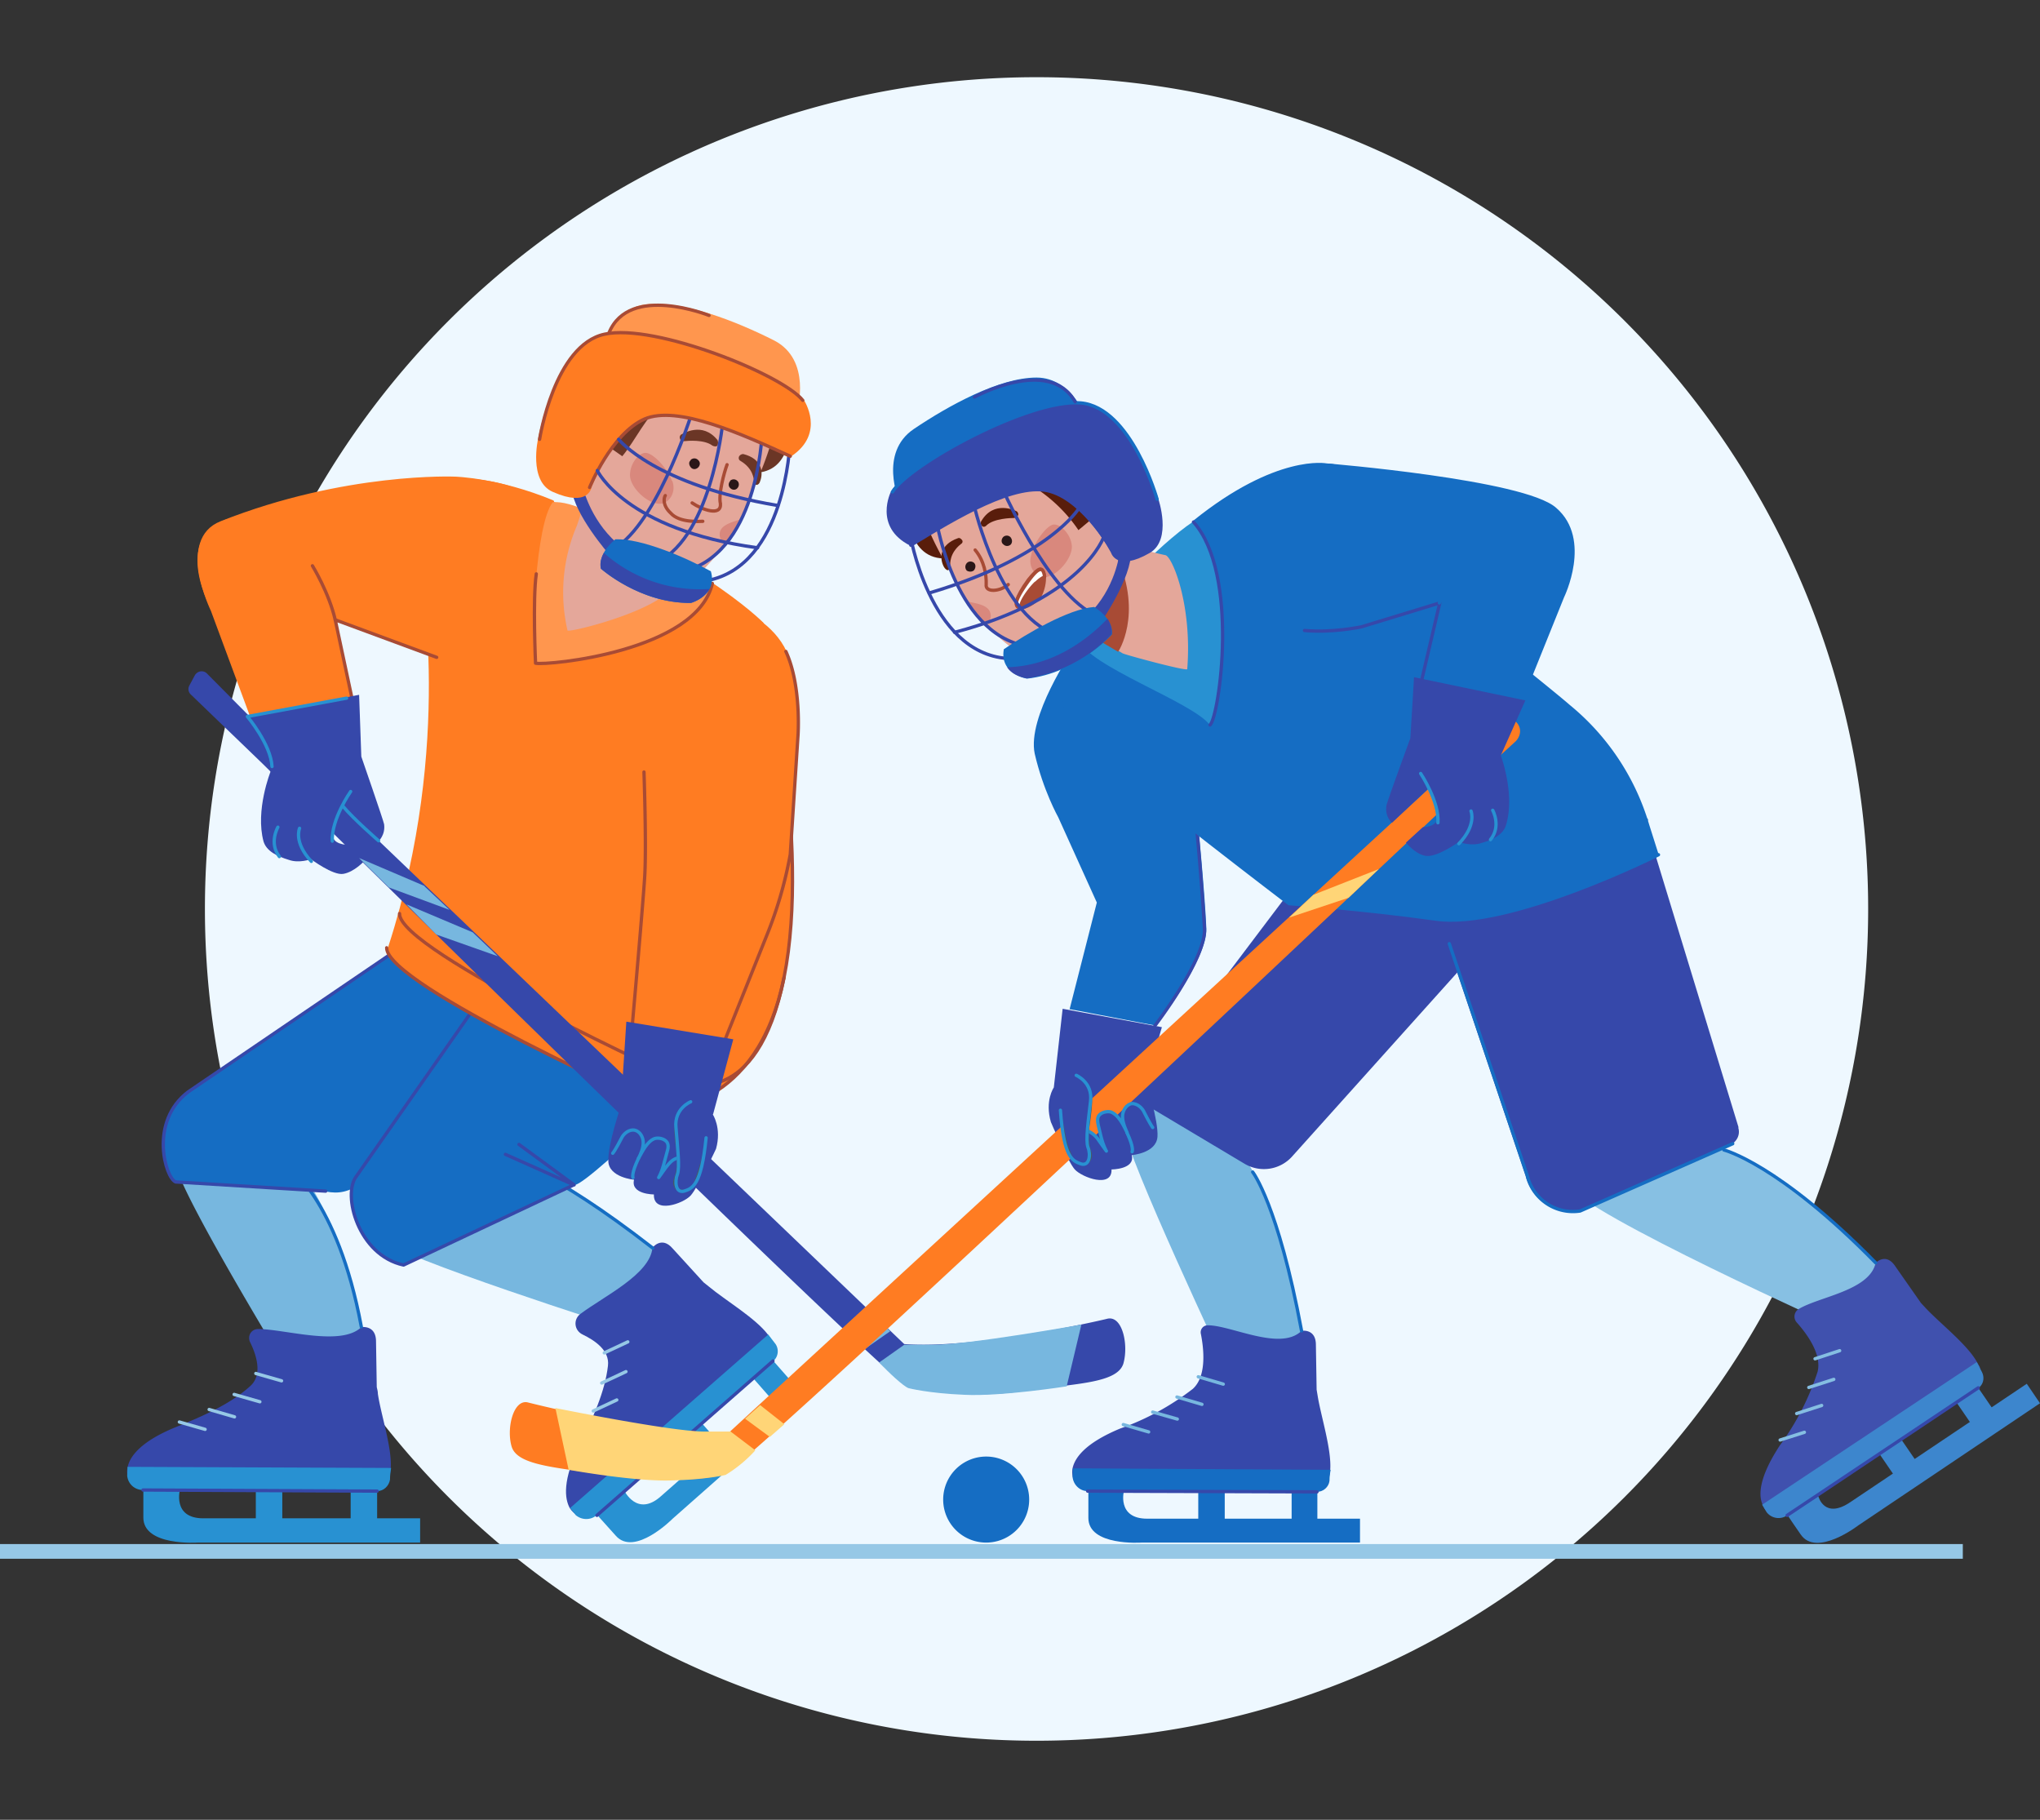 <svg width="555" height="495" fill="none" xmlns="http://www.w3.org/2000/svg"><rect width="100%" height="100%" fill="#333333" stroke="none"/><path d="M282 473.5A226.2 226.2 0 1 0 282 21a226.2 226.2 0 0 0 0 452.5Z" fill="#EEF8FF"/><path d="M0 424h534v-4H0v4Z" fill="#96C8E6"/><path d="M102.6 405.6h-7.2v10h7.2v-10ZM76.8 405.6h-7.2v10h7.2v-10Z" fill="#2891D2"/><path d="M49 405s-2.3 8 6.3 8h59v6.6H53.7s-14.7 1-14.7-6.8v-7.9l10 .2Z" fill="#2891D2"/><path d="M74.5 308.4A105.2 105.2 0 0 1 99 368.1L77.9 372S48 323 47.7 316.2c-.3-7 12.9-25.2 26.8-7.8Z" fill="#77B7DF"/><path d="m35.2 402.7 70.2.3c.5-1 .8-2.1.9-3.6.4-5.6-2.7-14.7-3.5-20.3 0-.7-.2-1.3-.3-1.8l-.2-12.4c0-4.6-4-3.9-4-3.9-5.5 5.3-20.5.6-28 .5-2 0-3 1.9-2.3 3.5 1.7 3.4 3.6 9 0 12.1-5.2 4.7-12.5 8-20.2 11.1-9.8 4-12.6 8.2-13.1 11a5 5 0 0 0 .5 3.5Z" fill="#3648AA"/><path d="m38.9 405.3 63.7.3c1.8 0 3.2-1.4 3.5-3.1 0-1.3.2-2.5.3-3.2l-71.7-.3-.1 2.4c.2 2.2 2 3.9 4.3 3.9Z" fill="#2891D2"/><path d="m48.8 386.8 7 2M56.9 383.4l6.9 2M63.7 379.3l7 2M69.6 373.6l7 2" stroke="#96C8E6" stroke-width=".9" stroke-miterlimit="10" stroke-linecap="round" stroke-linejoin="round"/><path d="m102.6 405.6-63.7-.3" stroke="#3648AA" stroke-width=".9" stroke-miterlimit="10" stroke-linecap="round" stroke-linejoin="round"/><path d="M77.8 316.8s14 9 20.5 44.1" stroke="#156DC3" stroke-width=".9" stroke-miterlimit="10" stroke-linecap="round" stroke-linejoin="round"/><path d="M210.3 370.2 205 375l6.6 7.5 5.4-4.8-6.6-7.5ZM191 387.2l-5.4 4.8 6.6 7.5 5.4-4.8-6.6-7.5Z" fill="#2891D2"/><path d="M169.8 405.4s3.5 7.4 10 1.6l44.3-39 4.4 4.9-45.5 40.2s-10.4 10.5-15.5 4.6l-5.3-5.9 7.6-6.4Z" fill="#2891D2"/><path d="M128.2 313.2c22.1 1.4 54.7 31.3 54.7 31.3l-13.4 16.9s-61.5-19.5-66.2-24.5c-4.8-5 2.6-25.1 24.9-23.7Z" fill="#77B7DF"/><path d="m158 412.6 52.7-46.3c-.2-1-.9-2.1-1.8-3.3-3.4-4.5-11.7-9.4-16-13l-1.5-1.2-8.4-9.2c-3-3.5-5.5-.2-5.5-.2-.6 7.2-13.2 13.2-19.6 18-2 1.5-1.7 4.5.6 5.6 3.3 1.6 7.4 4.3 6.9 8.5-.8 7-4.1 14.3-7.8 21.7-4.6 9.5-4 14.4-2.6 17 1.3 2 3 2.4 3 2.4Z" fill="#3648AA"/><path d="m162.4 412.2 48-42c1.3-1.1 1.6-3.1.6-4.6l-2-2.6-53.9 47.2 1.5 1.9a4.4 4.4 0 0 0 5.8 0Z" fill="#2891D2"/><path d="m157.6 391.7 6.6-3" stroke="#77B7DF" stroke-width=".9" stroke-miterlimit="10" stroke-linecap="round" stroke-linejoin="round"/><path d="m161.4 383.8 6.4-3M163.7 376.2l6.6-3.1M164.4 368l6.4-3" stroke="#96C8E6" stroke-width=".9" stroke-miterlimit="10" stroke-linecap="round" stroke-linejoin="round"/><path d="m210.3 370.2-47.9 42" stroke="#3648AA" stroke-width=".9" stroke-miterlimit="10" stroke-linecap="round" stroke-linejoin="round"/><path d="M138.2 315.4s11.1 2.1 39.4 24.1" stroke="#156DC3" stroke-width=".9" stroke-miterlimit="10" stroke-linecap="round" stroke-linejoin="round"/><path d="M156.1 283.2c-.2.8-.7 1.6-1.5 2l-55.5 36.3c-4.3 2.8-6.9 3.3-10.5 2.6l-41-2.4c-2.6-1-7-16 3.6-24.6l54.3-37c1-.6 2-.8 3.1-.4l46.2 15c1.9.5 3 2.4 2.5 4.3l-1.2 4.2Z" fill="#156DC3"/><path d="m88.6 324-40.8-2.5c-2.7-.9-7.4-16.3 3.4-24.5l54.4-37" stroke="#3648AA" stroke-width=".9" stroke-miterlimit="10" stroke-linecap="round" stroke-linejoin="round"/><path d="m203.1 279.7-53.9-35.5-9.3 15.4L97 320.8c-4 4.8 1.1 22.3 12.8 23l46.6-21.5c4.1-.2 46.7-42.6 46.7-42.6Z" fill="#156DC3"/><path d="M140.8 257.3 97 319.9c-4 5 .5 21.6 12.8 24.2l46.3-21.8-18.6-8.3M141.2 311.3l15 11" stroke="#3648AA" stroke-width=".9" stroke-miterlimit="10" stroke-linecap="round" stroke-linejoin="round"/><path d="M207.7 169.4s13 59.8 5.6 96.5c-7.4 36.6-33.2 35.6-33.2 35.6s-77.6-34.5-74.4-44.2c17.8-55 8.6-102 8.6-102s3.7-30.4 27.4-22.1c46.6 16.4 66 36.2 66 36.2Z" fill="#FF7C22"/><path d="M207.9 173.1s12.8 56.2 5.4 92.8c-7.4 36.5-33.2 35.6-33.2 35.6S105 268 105.2 257.8" stroke="#A84B35" stroke-width=".9" stroke-miterlimit="10" stroke-linecap="round" stroke-linejoin="round"/><path d="M213.3 265.9c-7.4 36.6-26.9 28.4-26.9 28.4s-78-35.6-77.7-45.8" stroke="#A84B35" stroke-width=".9" stroke-miterlimit="10" stroke-linecap="round" stroke-linejoin="round"/><path d="M184 160.9s23.2 1.8 30 16.3c4.3 9.3 3.3 22.9 3.3 22.9l-2.1 32.3c-1.2 6.9-3.6 15.4-6.5 22.3l-11.2 28-26 2.2s3-38.1 3.3-46.5c.4-8.3-.1-28.3-.1-28.3l9.3-49.2Z" fill="#FF7C22"/><path d="M213.8 177.2c4.3 9.3 3.3 22.9 3.3 22.9l-2.1 32.3a112 112 0 0 1-6.5 22.3l-11.2 28M171.4 285.9s3.5-39.2 4-47.5c.5-8.4-.2-28.4-.2-28.4" stroke="#A84B35" stroke-width=".9" stroke-miterlimit="10" stroke-linecap="round" stroke-linejoin="round"/><path d="M142.8 134s-18.6-13-80.7 7.1c-15.8 5.2-4.4 25.1-4.4 25.1l13.4 35.4 26-6.3-5.8-26.7 32 12s9.3-.3 17.2-8.4c8-8 32-30.3 2.3-38.2Z" fill="#FF7C22"/><path d="M71 201.6 57.8 166s-9.4-19.2 2.4-23.8c33.8-13.4 63.6-12.1 63.6-12.1s11.8.3 26.5 6.4" stroke="#FF7C22" stroke-width=".9" stroke-miterlimit="10" stroke-linecap="round" stroke-linejoin="round"/><path d="m70.9 201.6 26-6.3-5.7-26.7 27.6 10.2" stroke="#A84B35" stroke-width=".9" stroke-miterlimit="10" stroke-linecap="round" stroke-linejoin="round"/><path d="m194 303.1 5.5-20.4-29.1-4.8-1.5 23s-3.6 10.5-3.4 15c.2 4.4 7 5 7 5-1 4 5.4 4 5.4 4-.2 5.4 8 2.5 10 .3s6.9-12.7 6.9-12.7c1.6-5.7-.9-9.4-.9-9.4Z" fill="#3648AA"/><path d="M71.3 207.6s169.9 167.6 176 169.8a93 93 0 0 0 33.8.6c12.7-1.7 22.8-2 24.5-7 1.5-5.1-.2-13.2-4.3-12.3-4 1-36.6 8.3-55.3 6.9L71.5 198.5l-15.2-15.3c-1-1-2.6-.7-3.3.5l-1.5 2.8a2 2 0 0 0 .4 2.4l19.4 18.7Z" fill="#3648AA"/><path d="m67.2 194.8 6.4 15.1s-4.2 10.5-1.9 19c.8 2.6 3.6 4 6.9 5 2.8 1 6-.2 6-.2s6 4.5 8.8 4c3-.5 5.7-3.5 5.7-3.5l-4.6-4.4s-4.4 0-4-3.2c.7-4 2.6-7.4 2.6-7.4l9.8 9.7s2-1.7 1.6-4.7c-.1-.8-6.2-18.4-6.2-18.4l-.6-16.8-30.5 5.8ZM166.7 313.7c.8-1 2-3.4 2.6-4.5.7-1.1 2-2 3.3-1.8 1.5.3 2.4 1.9 2.4 3.4s-.6 2.9-1.3 4.3c1.1-1.9 2.3-4.6 4.4-5.4 1-.3 2.4 0 3.1.7.8.7.6 2 .3 2.9-.7 2.4-1.1 4.8-2.3 7l2-2.8c.8-1 1.6-2 2.8-2.4 1.2-.5 2.7-.1 3.3 1 .4.8.5 2.2.2 3" fill="#3648AA"/><path d="M166.7 313.7c.8-1 2-3.4 2.6-4.5.7-1.1 2-2 3.3-1.8 1.5.3 2.4 1.9 2.4 3.4s-.6 2.9-1.3 4.3c1.1-1.9 2.3-4.6 4.4-5.4 1-.3 2.4 0 3.1.7.8.7.6 2 .3 2.9-.7 2.4-1.1 4.8-2.3 7l2-2.8c.8-1 1.6-2 2.8-2.4 1.2-.5 2.7-.1 3.3 1 .4.8.5 2.2.2 3" stroke="#2891D2" stroke-width=".9" stroke-miterlimit="10" stroke-linecap="round" stroke-linejoin="round"/><path d="M186.4 302.6c-1.7.8-2.6 2.8-2.7 4.7 0 1.9.6 3.8.9 5.6.4 2.2.3 4.4-.1 6.6-.2.8-.4 1.7-.3 2.5.1.8.5 1.7 1.2 2 1 .5 2 .1 2.7-.6.8-.7 1-1.7 1.4-2.7 1.3-4 2.2-8.2 2.7-12.3l-5.8-5.8Z" fill="#3648AA"/><path d="m192 309.4-.1 1.7c-.1 1-.3 2.7-.8 4.5-.3 2-1 4.2-2.1 6.7l-.2.4-.4.5c-.3.3-.5.5-1 .7-.6.3-1.3.4-2 .3-.8 0-1.7-.5-2-1.4-.4-.7-.3-1.6 0-2.4 1-2.8.9-5.6.5-8.2-.4-2.6-.6-5-.3-7s1.3-3.4 2-4.3l1-.8.3-.2-1.2 1.2a9 9 0 0 0-1.7 4.2c-.3 2 .1 4.3.5 6.9a15.5 15.5 0 0 1 .2 6.3l-.7 2.1c-.2.6-.3 1.4 0 2 .3.5.9.9 1.5 1 .7 0 1.3 0 1.9-.3.3 0 .5-.3.7-.5l.3-.2.2-.5a57.3 57.3 0 0 0 3.4-12.7Z" fill="#455A64"/><path d="m115.5 241-17.8-7.6 8.1 8 16.5 6.1-6.8-6.4ZM128.6 253.6l-18-7.6 8.1 8.2 16.7 5.9-6.8-6.5ZM246 365.8l-6.8 4.8c2.5 2.7 6.7 6.6 8 7 0 0 5.4 1.4 15.2 1.8 10 .5 27.8-2.3 27.8-2.3l4-16.8s-31.3 5.6-40.6 5.5H246ZM235.2 367l7-4.9-4.1-3.9-6.7 5.2 3.8 3.5Z" fill="#77B7DF"/><path d="M187.9 299.7s-4.5 1.8-4 7c.4 5.3 1.1 10.7.4 12.7-.8 2-.5 5.2 1.8 4.6 2.2-.7 4.7-1.4 6-14.5M172.2 320.3s-.5-1 1.5-5.2M81.5 225.3s-1.7 3.8 3.2 9M75.6 225s-2.5 4.3.4 8M95.4 215.3s-5.3 7.5-5 13.5M74 208.5c-.3-6-6.7-13.6-6.7-13.6l27-5" stroke="#2891D2" stroke-width=".9" stroke-miterlimit="10" stroke-linecap="round" stroke-linejoin="round"/><path d="M103 228.7s-6.7-5.8-9.8-9.5" stroke="#2891D2" stroke-width=".9" stroke-miterlimit="10" stroke-linecap="round" stroke-linejoin="round"/><path d="M85 153.9s4.5 7.3 6.2 14.7" stroke="#A84B35" stroke-width=".9" stroke-miterlimit="10" stroke-linecap="round" stroke-linejoin="round"/><path d="M145.4 180.4c-.9-7.3.3-38 5-43.8 10.5-.8 33 18.1 43.3 22.1-4.3 18.5-45 22.3-48.3 21.7Z" fill="#FF964E"/><path d="M193.8 158.7c-4.2 18.5-44.9 22.4-48.1 21.7 0 0-.8-17.4.2-24.3" stroke="#A84B35" stroke-width=".9" stroke-miterlimit="10" stroke-linecap="round" stroke-linejoin="round"/><path d="M163 118.1c-1.3 5-3 16.4-6.1 25a46 46 0 0 0-2.5 28.4c.2.7 25.1-5.3 29-12.4l-2.8-11.7c.1-.4 0-.8-.3-1.1L165.7 119c-.6-.7-2.4-1.8-2.6-1Z" fill="#E4A79A"/><path d="M181 146.8s-16.7-5.1-20-11c6.3 16.2 18 18.3 18 18.3l2-7.3Z" fill="#A84B35"/><path d="M172.7 108S159 110 157 105.8c-2-4.1 10.3-16.1 10.3-16.1l47.5 23s2 14.4-8.1 15.8L172.7 108Z" fill="#6B3626"/><path d="m197 148 .5-.8c1.1-1.9 2.9-3.6 4-5.7v-.2c4.5-10.4 9-20.7 9-25l-7.4-13.4c-.8-1.6-17-3.3-17.4-4-.4-.8-15 17.8-16 13.4l-.2-.4c-.5-6.2-.5-7.7-5.7-4.8-4.6 2.5-4.3.4-3.6 4.4 1.6 8 2 11.9 2 11.9s-.6.7-1.1 4.5a28.4 28.4 0 0 0 13.6 29.8c3.6 1.6 11 3 17.4-3.5 1.8-2 3.1-3.4 5-6.2Z" fill="#E4A79A"/><path d="M198 147.2c1-1.9 2.3-3.8 3.3-5.9h.1c-2.5.8-5.6 1.6-5.6 4a3 3 0 0 0 1.7 2.8c0-.3.3-.6.5-.9ZM182.9 130.8c1.2 3.3-1 6-3 6.2-3.5.4-8.4-4.3-8.5-7.6-.1-3.3 2.5-6.4 4.4-6.2 2.1.2 5.9 4.4 7 7.6Z" fill="#D9887D"/><path d="M198.6 130.8c.5-.5 1.4-.6 2 0 .5.4.6 1.4 0 2-.4.5-1.3.6-1.9 0-.6-.5-.6-1.4 0-2ZM187.9 125.1c.5-.5 1.4-.6 2 0 .6.5.7 1.3.1 2-.6.6-1.4.7-2 .1-.6-.7-.7-1.5-.1-2Z" fill="#2A1718"/><path d="M185 119.3c-.2-.4 0-1 .5-1.2.2 0 5.5-3.6 9.7 1.6.2.4.2 1 0 1.5-.4.4-1 .2-1.4 0-2.2-1.7-6.8-1.3-7.6-1.2-.4 0-.9-.2-1-.4-.2 0-.2-.2-.2-.3ZM205.2 131c-.2-.7-.2-3.5-3.7-5.6-.4-.2-.6-.5-.5-1.1.2-.5.7-.8 1.2-.8 5.2 1.3 5.5 5.1 4.6 7.4-.1.5-.5 1-1 1l-.4-.1c-.2-.1-.1-.4-.2-.8Z" fill="#6B3626"/><path d="M181 134.8c-.2.2-1.1 2.4 1.5 4.8 2.4 2.7 8 2.2 8.7 2.2M188.3 136.8c2.6 1.8 8 3.8 7.7.2-.6-2.5 1-8.5 1.8-10.6" stroke="#A84B35" stroke-width=".9" stroke-miterlimit="10" stroke-linecap="round" stroke-linejoin="round"/><path d="M162 118.5c-4-1-3.2-11.8 6.7-22.6 8.8-9.5 19-2.3 19-2.3s2.6-12.6 25.8 12.8c.5.5 1.3-2.1 1.7-1.6 6 9.9-4.8 13.3-4.8 13.3s-1.1-2.3-5.5-5.4c-7.3-5.2-13.9-7.6-19.8-6.8-2 .2-3.3 2.4-4.8 3.7-4.9 4.2-7.3 10-11 14.5l-5-3.5-2.3-2.1Z" fill="#6B3626"/><path d="M158.7 104.6c5.2-3 10.3 1 10.7 7.3l.1.3c0 1.5-1.7 5.3-2.1 7.1L161 128c.5-3.8 1.1-4.5 1.1-4.5s-5.8-.4-7.4-8.5c-.6-4 .2-8.2 4-10.3Z" fill="#E4A79A"/><path d="M158.8 107a4 4 0 0 1 3.3-.7c3 .6 5.8 4.5 3.6 9.8-.3.5-1.7-.9-3 .6-1.1 1.5-1.2 3 .3 3.6" stroke="#A84B35" stroke-width=".9" stroke-miterlimit="10" stroke-linecap="round" stroke-linejoin="round"/><path d="M158.7 111.2s4.5-4.6 7.7 1.2" stroke="#A84B35" stroke-width=".9" stroke-miterlimit="10" stroke-linecap="round" stroke-linejoin="round"/><path d="M165.9 149.8c12-5.2 21.9-36.2 21.9-36.2" stroke="#3648AA" stroke-width=".9" stroke-miterlimit="10" stroke-linecap="round" stroke-linejoin="round"/><path d="M158.5 132.2s1.8 8.8 9.3 15.5c5.3 3-2 3.2-2 3.2s-9.6-10.9-10.3-18c1.7-.7 3-.7 3-.7Z" fill="#3648AA"/><path d="M214.9 120.6s-1.2 33.2-22.4 37.3" stroke="#3648AA" stroke-width=".9" stroke-miterlimit="10" stroke-linecap="round" stroke-linejoin="round"/><path d="M207.3 118.3s-1.2 33.2-22.3 37.3M196.6 115.2s-3.3 32.6-19.2 38.3" stroke="#3648AA" stroke-width=".9" stroke-miterlimit="10" stroke-linecap="round" stroke-linejoin="round"/><path d="M216.9 111.6s4-13.7-6.3-19c-10.3-5.2-24.9-11-35-9.8-10.1 1.2-12.4 13.7-12.4 13.7l53.7 15Z" fill="#FF964E"/><path d="M218.7 108.8s6 9-3.4 15.3c-13.2-6-30.8-14-39.8-10.1-9 4-14.6 18.6-14.6 18.6s-.8 5.5-10.5 1.2c-6.7-2.9-4-14.5-4-14.5s4.5-25.5 18.2-28.4c13.7-3 48.7 11 54.1 17.9Z" fill="#FF7C22"/><path d="M146.8 119.5s4-25.7 17.7-28.6c13.6-3 48.4 11 53.9 18" stroke="#A84B35" stroke-width=".9" stroke-miterlimit="10" stroke-linecap="round" stroke-linejoin="round"/><path d="M215 124.1c-13.1-6-30.7-14-39.7-10.1-9 4-14.9 18.6-14.9 18.6M192.9 85.8s-21.7-8.7-27.2 4.7" stroke="#A84B35" stroke-width=".9" stroke-miterlimit="10" stroke-linecap="round" stroke-linejoin="round"/><path d="M168.3 119.5s9.8 12.4 43.3 18M162.5 128s7.6 16.1 43.6 21" stroke="#3648AA" stroke-width=".9" stroke-miterlimit="10" stroke-linecap="round" stroke-linejoin="round"/><path d="M188 164s7.3-2 5.4-8.6c-6.5-3.6-18.8-9-26-8.7-5.2 4.4-3.9 8-3.9 8s10.6 9.5 24.5 9.3Z" fill="#156DC3"/><path d="M193 160.2c-1.5 2.8-5 3.8-5 3.8-13.8.2-24.5-9.3-24.5-9.3s-.6-1.8.8-4.3a39.2 39.2 0 0 0 28.7 9.8Z" fill="#3648AA"/><path d="M358.4 405.8h-7v9.9h7v-9.9ZM333.2 405.8H326v9.9h7.2v-9.9Z" fill="#156DC3"/><path d="M305.8 405.4s-2.1 7.7 6.3 7.7H370v6.5h-59.5s-14.4 1-14.4-6.7v-7.7l9.8.2Z" fill="#156DC3"/><path d="M335 310.7c15.4 15.4 19.9 58.5 19.9 58.5L334 373s-27.8-59-28-65.7c-.4-6.7 13.5-12 28.8 3.4Z" fill="#77B7DF"/><path d="m292.4 403 68.6.3a9 9 0 0 0 .9-3.5c.4-5.5-2.5-14.5-3.4-20l-.3-1.8-.2-12.2c0-4.5-3.9-3.8-3.9-3.8-5.8 5.7-19.5-1.7-25.7-1.5a1.9 1.9 0 0 0-1.7 2.3c.7 3.5 1.8 11.4-2.2 15a71 71 0 0 1-19.8 10.8c-9.6 4-12.3 8-12.9 10.8-.4 2.2.6 3.6.6 3.6Z" fill="#3648AA"/><path d="m296 405.6 62.3.2c1.7 0 3.2-1.3 3.4-3 0-1.2.2-2.4.3-3l-70.1-.4-.1 2.3c.2 2.2 2 3.9 4.1 3.9Z" fill="#156DC3"/><path d="m305.6 387.5 6.9 2M313.6 384.1l6.7 1.9M320.2 380l6.8 2M326 374.5l6.8 2" stroke="#77B7DF" stroke-width=".9" stroke-miterlimit="10" stroke-linecap="round" stroke-linejoin="round"/><path d="m358.3 405.8-62.4-.2" stroke="#3648AA" stroke-width=".9" stroke-miterlimit="10" stroke-linecap="round" stroke-linejoin="round"/><path d="M340.8 318.8s6.9 8.8 13.3 43.2" stroke="#156DC3" stroke-width=".9" stroke-miterlimit="10" stroke-linecap="round" stroke-linejoin="round"/><path d="m538.3 377.5-6 4 5 7.3 5.9-4-5-7.3ZM517.3 391.6l-5.9 4 5 7.3 5.9-4-5-7.3Z" fill="#3D86CD"/><path d="M494.7 407s1.6 6.4 8.7 1.6l48-32.2 3.6 5.3-49.4 33.2s-11.4 8.8-15.7 2.5c-4.3-6.2-3.5-5.2-3.5-5.2l8.3-5.2Z" fill="#3D86CD"/><path d="M465.3 311.8c21.4 4.1 49.6 37.2 49.6 37.2l-13.6 12.7s-70.7-31.7-74.7-39.4c-3.9-7.7 17.2-14.7 38.7-10.5Z" fill="#87C0E3"/><path d="m483.3 411 54.3-36.2c1-.7 1.3-1.9 1-3l-.8-1.4c-2.7-4.8-10.2-10.6-14-14.7l-1.2-1.3-7-10c-1.6-2.4-3.3-2.1-4.3-1.6-.6.3-1 .7-1.2 1.4-2.3 7-15.4 8.6-20.8 11.9a2.4 2.4 0 0 0-.5 3.6c2.4 2.7 6.9 8.4 5.7 13.4a70.8 70.8 0 0 1-10.3 20.1c-5.7 8.7-5.8 13.5-4.7 16l.6 1.2c.7 1 2.2 1.3 3.2.6Z" fill="#4051AE"/><path d="m486.2 412.2 52-34.6c1.4-1 1.8-2.8 1-4.4l-1.4-2.7-58.4 38.8 1.2 2a4.1 4.1 0 0 0 5.6.9Z" fill="#3D86CD"/><path d="m484.3 391.7 6.6-2.1M488.8 384.5l6.8-2.2M492.1 377.4l6.8-2.2M493.8 369.6l6.7-2.2" stroke="#85BEE2" stroke-width=".9" stroke-miterlimit="10" stroke-linecap="round" stroke-linejoin="round"/><path d="m538.2 377.5-52 34.7" stroke="#3648AA" stroke-width=".9" stroke-miterlimit="10" stroke-linecap="round" stroke-linejoin="round"/><path d="M469 312.8s14.8 3.7 41.3 30.7" stroke="#156DC3" stroke-width=".9" stroke-miterlimit="10" stroke-linecap="round" stroke-linejoin="round"/><path d="M291.7 177S279.4 195 281.5 205c2.3 10 6.4 17.3 6.4 17.3l10.5 23.2-7.4 29 23.6 4.5s13.9-18.1 13.6-26.4c-.3-8.4-2.5-31.2-2.5-31.2l-34-44.5Z" fill="#156DC3"/><path d="M314.2 279s13.8-18 13.5-26.3a794 794 0 0 0-2.5-31.2" stroke="#3648AA" stroke-width=".9" stroke-miterlimit="10" stroke-linecap="round" stroke-linejoin="round"/><path d="m473 306.7-23.6-77.3-67.6 13.3 12 14 21.3 63.2a12.8 12.8 0 0 0 14.4 9.6l41.2-18c1.9-1 2.8-2.9 2.2-4.8Z" fill="#3648AA"/><path d="m406.1 253.8-54.5 60.7a10.3 10.3 0 0 1-13.1 2l-30-17.9 42-55.6 55.6 1.7v9Z" fill="#3648AA"/><path d="m394.3 256.7 21.2 63.1a12.8 12.8 0 0 0 14.4 9.6l41.5-18.3" stroke="#156DC3" stroke-width=".9" stroke-miterlimit="10" stroke-linecap="round" stroke-linejoin="round"/><path d="M315.7 150.9s19.4-24 45-24.8c15.2-.5 30.4 36.6 30.4 36.6s31.5 25.1 35.9 29a66.3 66.3 0 0 1 21.7 32.7l2.6 8.2s-40.7 20.3-60.6 17.5c-20-2.8-39.9-4.2-39.9-4.2s-52.5-41.1-57.2-46.2c-11.7-12.6 2-28.6 2-28.6l19.9-19.5.2-.7Z" fill="#156DC3"/><path d="M451.2 232.5s-40.7 20.4-60.6 17.5c-20-2.8-39.9-4.2-39.9-4.2s-42-32-46.7-37.1" stroke="#156DC3" stroke-width=".9" stroke-miterlimit="10" stroke-linecap="round" stroke-linejoin="round"/><path d="M447.9 223s-40.7 20.4-60.7 17.6c-19.9-2.8-42.3.2-42.3.2" stroke="#156DC3" stroke-width=".9" stroke-miterlimit="10" stroke-linecap="round" stroke-linejoin="round"/><path d="M360.8 126.5s53.8 4.4 62.3 12c9.4 8.4 2 23.8 2 23.8l-14.2 35-25.7-6.8 6.3-26.5-21.4 6.5s-20 4.4-27.7-4c-7.6-8.1-11.2-32.7 18.4-40Z" fill="#156DC3"/><path d="m411 197.3 14.1-35s7.6-15.5-2-23.8c-8.4-7.6-62.2-12-62.2-12s-13.4-2.7-36 15.5" stroke="#156DC3" stroke-width=".9" stroke-miterlimit="10" stroke-linecap="round" stroke-linejoin="round"/><path d="m411.2 197.3-25.7-6.8 6.2-26.5-21.3 6.5s-7.8 1.7-15.5 1" stroke="#3648AA" stroke-width=".9" stroke-miterlimit="10" stroke-linecap="round" stroke-linejoin="round"/><path d="m286.7 295.8 2.4-21.4 27 5-4.3 14.8s3.4 10.6 3.1 15c-.3 4.5-7 5-7 5 1 3.9-5.5 3.9-5.5 3.9.2 5.2-8 2.2-10 0-2-2.3-6.5-12.9-6.5-12.9-1.7-5.8.8-9.4.8-9.4Z" fill="#3648AA"/><path d="M401 212S203.2 399 197 401c-6 2-21.1 2-33.7 0-12.5-1.9-22.6-2.5-24.1-7.5s.5-13.1 4.5-12c4 1 36.2 9 54.8 8L401 203.2l6.5-6.7a3.5 3.5 0 0 1 5.7.9c.7 1.4.3 3-.8 4.2L401 212Z" fill="#FF7C22"/><path d="m415 190.5-6.7 15s4 10.6 1.4 19c-.8 2.6-3.7 4-7 4.9-2.7.8-5.8-.4-5.8-.4s-6 4.3-9 3.8c-2.8-.4-5.4-3.6-5.4-3.6l4.6-4.2s4.4 0 4-3.2c-.6-4-2.4-7.4-2.4-7.4l-10 9.4s-2-1.6-1.5-4.7c.1-.9 6.5-18.3 6.5-18.3l1-16.6 30.2 6.3ZM313.6 306.7c-.7-1-1.9-3.3-2.5-4.5-.7-1.2-2-2.1-3.3-2-1.5.4-2.4 2-2.4 3.5s.6 2.9 1.2 4.3c-1-2-2.2-4.6-4.3-5.5-1-.3-2.4 0-3.1.7-.8.7-.6 1.9-.4 2.9.6 2.4 1 4.8 2.2 7l-2-2.8a7 7 0 0 0-2.7-2.5c-1.2-.5-2.7-.2-3.3 1-.4.8-.4 2.2-.3 3" fill="#3648AA"/><path d="M313.6 306.7c-.7-1-1.9-3.3-2.5-4.5-.7-1.2-2-2.1-3.3-2-1.5.4-2.4 2-2.4 3.5s.6 2.9 1.2 4.3c-1-2-2.2-4.6-4.3-5.5-1-.3-2.4 0-3.1.7-.8.7-.6 1.9-.4 2.9.6 2.4 1 4.8 2.2 7l-2-2.8a7 7 0 0 0-2.7-2.5c-1.2-.5-2.7-.2-3.3 1-.4.8-.4 2.2-.3 3" stroke="#2891D2" stroke-width=".9" stroke-miterlimit="10" stroke-linecap="round" stroke-linejoin="round"/><path d="M294.2 295.4c1.7.9 2.6 3 2.6 4.8 0 1.9-.6 3.7-1 5.5-.3 2.2-.3 4.3 0 6.5l.2 2.5c0 .8-.5 1.7-1.2 2-1 .5-2 0-2.7-.6-.7-.7-1-1.7-1.3-2.7-1.2-4-2-8.1-2.4-12.3l5.8-5.7Z" fill="#3648AA"/><path d="m288.5 302 .1 1.7a41.1 41.1 0 0 0 2.6 11.2l.2.5.4.4 1 .7c.6.3 1.3.4 2 .4.8-.1 1.7-.6 2-1.4.4-.7.3-1.6.1-2.3-1-2.8-.7-5.6-.3-8.1.3-2.6.7-4.9.4-7-.2-2-1-3.4-1.8-4.3l-1-.8-.3-.2 1 1.2a8 8 0 0 1 1.7 4.2c.2 1.9-.1 4.2-.6 6.8l-.5 4 .2 2.2c.1.8.4 1.5.6 2.2.2.6.3 1.4 0 2a2 2 0 0 1-1.5 1c-.7 0-1.3-.1-1.9-.4-.3 0-.5-.3-.7-.6l-.2-.2-.2-.5c-1-2.3-1.7-4.6-2-6.5l-.9-4.5-.4-1.7Z" fill="#455A64"/><path d="m357.3 243.4 17.8-7-8.2 7.8-16.2 5.4 6.6-6.2ZM198.9 389.5l6.6 5a36.4 36.4 0 0 1-8.1 6.7s-5.3 1.3-15 1.5c-10 .3-27.7-2.9-27.7-2.9l-3.6-16.8s31 6.3 40.3 6.4h7.5ZM209.5 390.9l-6.8-5 4.1-3.7 6.6 5.2-4 3.5Z" fill="#FFD577"/><path d="M292.8 292.5s4.5 1.9 3.9 7c-.6 5.3-1.4 10.6-.7 12.6.8 2 .4 5.2-1.9 4.5-2.2-.8-4.7-1.5-5.6-14.6M308 313.3s.6-1-1.4-5.2M400.2 220.6s1.6 3.8-3.3 8.9M406.1 220.4s2.4 4.3-.6 8M386.5 210.4s5.1 7.6 4.7 13.4" stroke="#2891D2" stroke-width=".9" stroke-miterlimit="10" stroke-linecap="round" stroke-linejoin="round"/><path d="M398 149.5s-4.5 7.2-6.4 14.5" stroke="#156DC3" stroke-width=".9" stroke-miterlimit="10" stroke-linecap="round" stroke-linejoin="round"/><path d="M329.2 197.3c-4.3-6.2-33.6-16.2-35.7-23.4 5.5-8.9 22-26 31.1-32 12.5 14.2 7 53.1 4.6 55.4Z" fill="#2891D2"/><path d="M324.7 142c12.6 14.1 7 53 4.5 55.2" stroke="#3648AA" stroke-width=".9" stroke-miterlimit="10" stroke-linecap="round" stroke-linejoin="round"/><path d="M290 140.6A94 94 0 0 0 317 151c1.8.1 7.4 13.3 6 31 0 .7-17.3-4-17.6-4.3l-7.2-4.3c-.4-.2-.6-.6-.6-1l-8.7-29.5c.1-.8.5-2.8 1.2-2.4Z" fill="#E4A79A"/><path d="M297.6 173.4s8.2-15.2 6.4-21.8c6.9 15.8.2 25.7.2 25.7l-6.6-3.9Z" fill="#A84B35"/><path d="M287.8 127.5s13.6.2 15.1-4.1-12-14.6-12-14.6l-44.2 28.5s-.3 14.4 10 14.6l31-24.4Z" fill="#591D0B"/><path d="m268.5 169.9-.6-.8c-1.4-1.7-3.3-3.3-4.6-5.1v-.2c-5.7-9.8-11.4-19.5-11.8-23.8l5.7-14.1c.6-1.6 16.4-5.3 16.7-6.1.3-.8 17 15.8 17.5 11.4v-.4c-.3-6.2-.4-7.7 5-5.4 5 2 4.4 0 4.1 4-.6 8-.6 12-.6 12s.8.6 1.7 4.3l1 4.3c2.5 14-7.4 24.7-10.8 26.8-3.5 2-10.5 4.4-17.6-1.4a39 39 0 0 1-5.7-5.5Z" fill="#E4A79A"/><path d="M267.6 169.2a81.7 81.7 0 0 1-4-5.4l-.1-.1c2.6.5 5.7 1 6 3.4.2 1-.2 2.1-1.4 2.9l-.5-.8ZM280.5 151.2c-.9 3.4 1.6 5.8 3.6 5.8 3.5-.1 7.8-5.3 7.5-8.6-.3-3.2-3.2-6-5.1-5.7-2 .5-5.3 5-6 8.5Z" fill="#D9887D"/><path d="M265 153.1c-.6-.5-1.5-.5-2 .1s-.5 1.4 0 2c.6.4 1.5.4 2-.1.5-.7.5-1.5 0-2ZM274.9 146.1c-.6-.6-1.5-.5-2 0-.6.7-.5 1.6.1 2 .6.6 1.5.5 2 0 .5-.6.4-1.4-.1-2Z" fill="#2A1718"/><path d="M277 140.1c.1-.5-.2-1-.6-1.1-.2-.1-6-3-9.4 2.7-.3.4-.2 1.1.2 1.4.4.4 1 .1 1.2-.2 2-1.9 6.7-2 7.4-2 .4 0 .8-.2 1-.4l.2-.4ZM258.5 154c0-.7-.2-3.5 2.9-6 .4-.2.6-.6.4-1-.3-.5-.8-.8-1.2-.6-5.1 1.8-5 5.6-3.8 7.8.3.5.7.9 1.1.9l.4-.2c.2-.2.1-.5.2-.9Z" fill="#591D0B"/><path d="M279.8 157.7c1.2-1.5 2.5-2.8 3.1-2.9 2-.2 1.4 6-.6 8.1-3 3.1-9.8 4.8-2.5-5.2Z" fill="#A84B35" stroke="#A84B35" stroke-width=".9" stroke-miterlimit="10" stroke-linecap="round" stroke-linejoin="round"/><path d="M281.9 158.6a8 8 0 0 1 2.3-1.7c-.4-2.8-1.5-2.9-4.6 1.4-4.2 5.9-3.4 6.9-1.8 7-.5-1.3 2.5-5.3 4-6.7Z" fill="#fff" stroke="#A84B35" stroke-width=".9" stroke-miterlimit="10" stroke-linecap="round" stroke-linejoin="round"/><path d="M274.3 159c-2.3 2-6.3 2.2-6 0 .1-2.6-.5-6.4-3-9.4" stroke="#A84B35" stroke-width=".9" stroke-miterlimit="10" stroke-linecap="round" stroke-linejoin="round"/><path d="M299.6 136.6c4-1.6 1.8-12.1-9.3-21.6-9.8-8.3-19 0-19 0s-4.1-12.1-24 15.8c-.4.6-1.6-2-2-1.3-4.7 10.4 6.5 12.6 6.5 12.6s-.3-1.6 3.6-5.2a35.8 35.8 0 0 1 15.4-7.6c2 0 6 .4 7.6 1.5a41.2 41.2 0 0 1 15 13.4l4.8-4 1.4-3.6Z" fill="#591D0B"/><path d="M301.3 122.3c-5.6-2.3-10.2 2.3-9.8 8.5v.4c.3 1.5 2.3 5 3 6.8l7.2 7.7c-1-3.6-1.7-4.4-1.7-4.4s5.7-1 6.3-9.1c.3-4-1-8-5-9.9Z" fill="#E4A79A"/><path d="M301.3 124.8a4 4 0 0 0-3.3-.3c-2.8 1-5.3 5.1-2.4 10 .4.6 1.6-1 3 .3 1.3 1.4 1.5 2.7.1 3.5" stroke="#A84B35" stroke-width=".9" stroke-miterlimit="10" stroke-linecap="round" stroke-linejoin="round"/><path d="M302 128.9s-5-4-7.5 2.1" stroke="#A84B35" stroke-width=".9" stroke-miterlimit="10" stroke-linecap="round" stroke-linejoin="round"/><path d="M299.6 167.9c-12.7-3.7-26-33.1-26-33.1" stroke="#3648AA" stroke-width=".9" stroke-miterlimit="10" stroke-linecap="round" stroke-linejoin="round"/><path d="M304.7 149.6s-.7 9-7.4 16.4c-4.8 3.6 2.4 3 2.4 3s8.2-11.9 8-19c-1.7-.5-3-.4-3-.4Z" fill="#3648AA"/><path d="M247.5 144.9s5.2 32.6 26.5 34.2" stroke="#3648AA" stroke-width=".9" stroke-miterlimit="10" stroke-linecap="round" stroke-linejoin="round"/><path d="M254.8 141.8s5.2 32.6 26.5 34.2M265 137.4s7.2 31.8 23.6 35.5" stroke="#3648AA" stroke-width=".9" stroke-miterlimit="10" stroke-linecap="round" stroke-linejoin="round"/><path d="M244.6 136.2s-5.6-13 4-19.5c9.5-6.4 23.3-14 33.4-14 10 0 14 12.1 14 12.1l-51.4 21.4Z" fill="#156DC3"/><path d="M242.4 133.7s-4.9 9.6 5.2 14.7c12.3-7.5 28.8-17.5 38.1-14.7 9.4 2.9 16.6 16.7 16.6 16.7s1.5 5.2 10.5 0c6.2-3.6 2.3-14.8 2.3-14.8s-7.6-24.7-21.4-25.9c-13.9-1.3-46.7 16.5-51.3 24Z" fill="#3648AA"/><path d="M314.8 135.8s-7-25-20.8-26.2c-13.9-1.2-46.6 16.7-51.2 24.2" stroke="#156DC3" stroke-width=".9" stroke-miterlimit="10" stroke-linecap="round" stroke-linejoin="round"/><path d="M247.8 148.3c12.3-7.5 28.8-17.5 38.1-14.6 9.4 2.8 17 16.6 17 16.6M265.1 108s20.4-11.2 27.4 1.3" stroke="#3648AA" stroke-width=".9" stroke-miterlimit="10" stroke-linecap="round" stroke-linejoin="round"/><path d="M293.5 138.3s-8.2 13.4-40.7 23M300.3 146s-5.6 16.8-40.6 26" stroke="#3648AA" stroke-width=".9" stroke-miterlimit="10" stroke-linecap="round" stroke-linejoin="round"/><path d="M279.4 184.6s-7.5-1.2-6.3-8c6-4.1 17.6-11 24.6-11.5 5.7 3.7 4.8 7.5 4.8 7.5s-9.4 10.5-23.1 12Z" fill="#156DC3"/><path d="M274 181.5c1.7 2.6 5.4 3 5.4 3a39.4 39.4 0 0 0 23-12s.4-1.9-1.1-4.2c-4.8 5-14.3 12.9-27.4 13.2Z" fill="#3648AA"/><path d="M268.3 419.6a11.7 11.7 0 1 0 0-23.4 11.7 11.7 0 0 0 0 23.4Z" fill="#156DC3"/></svg>
